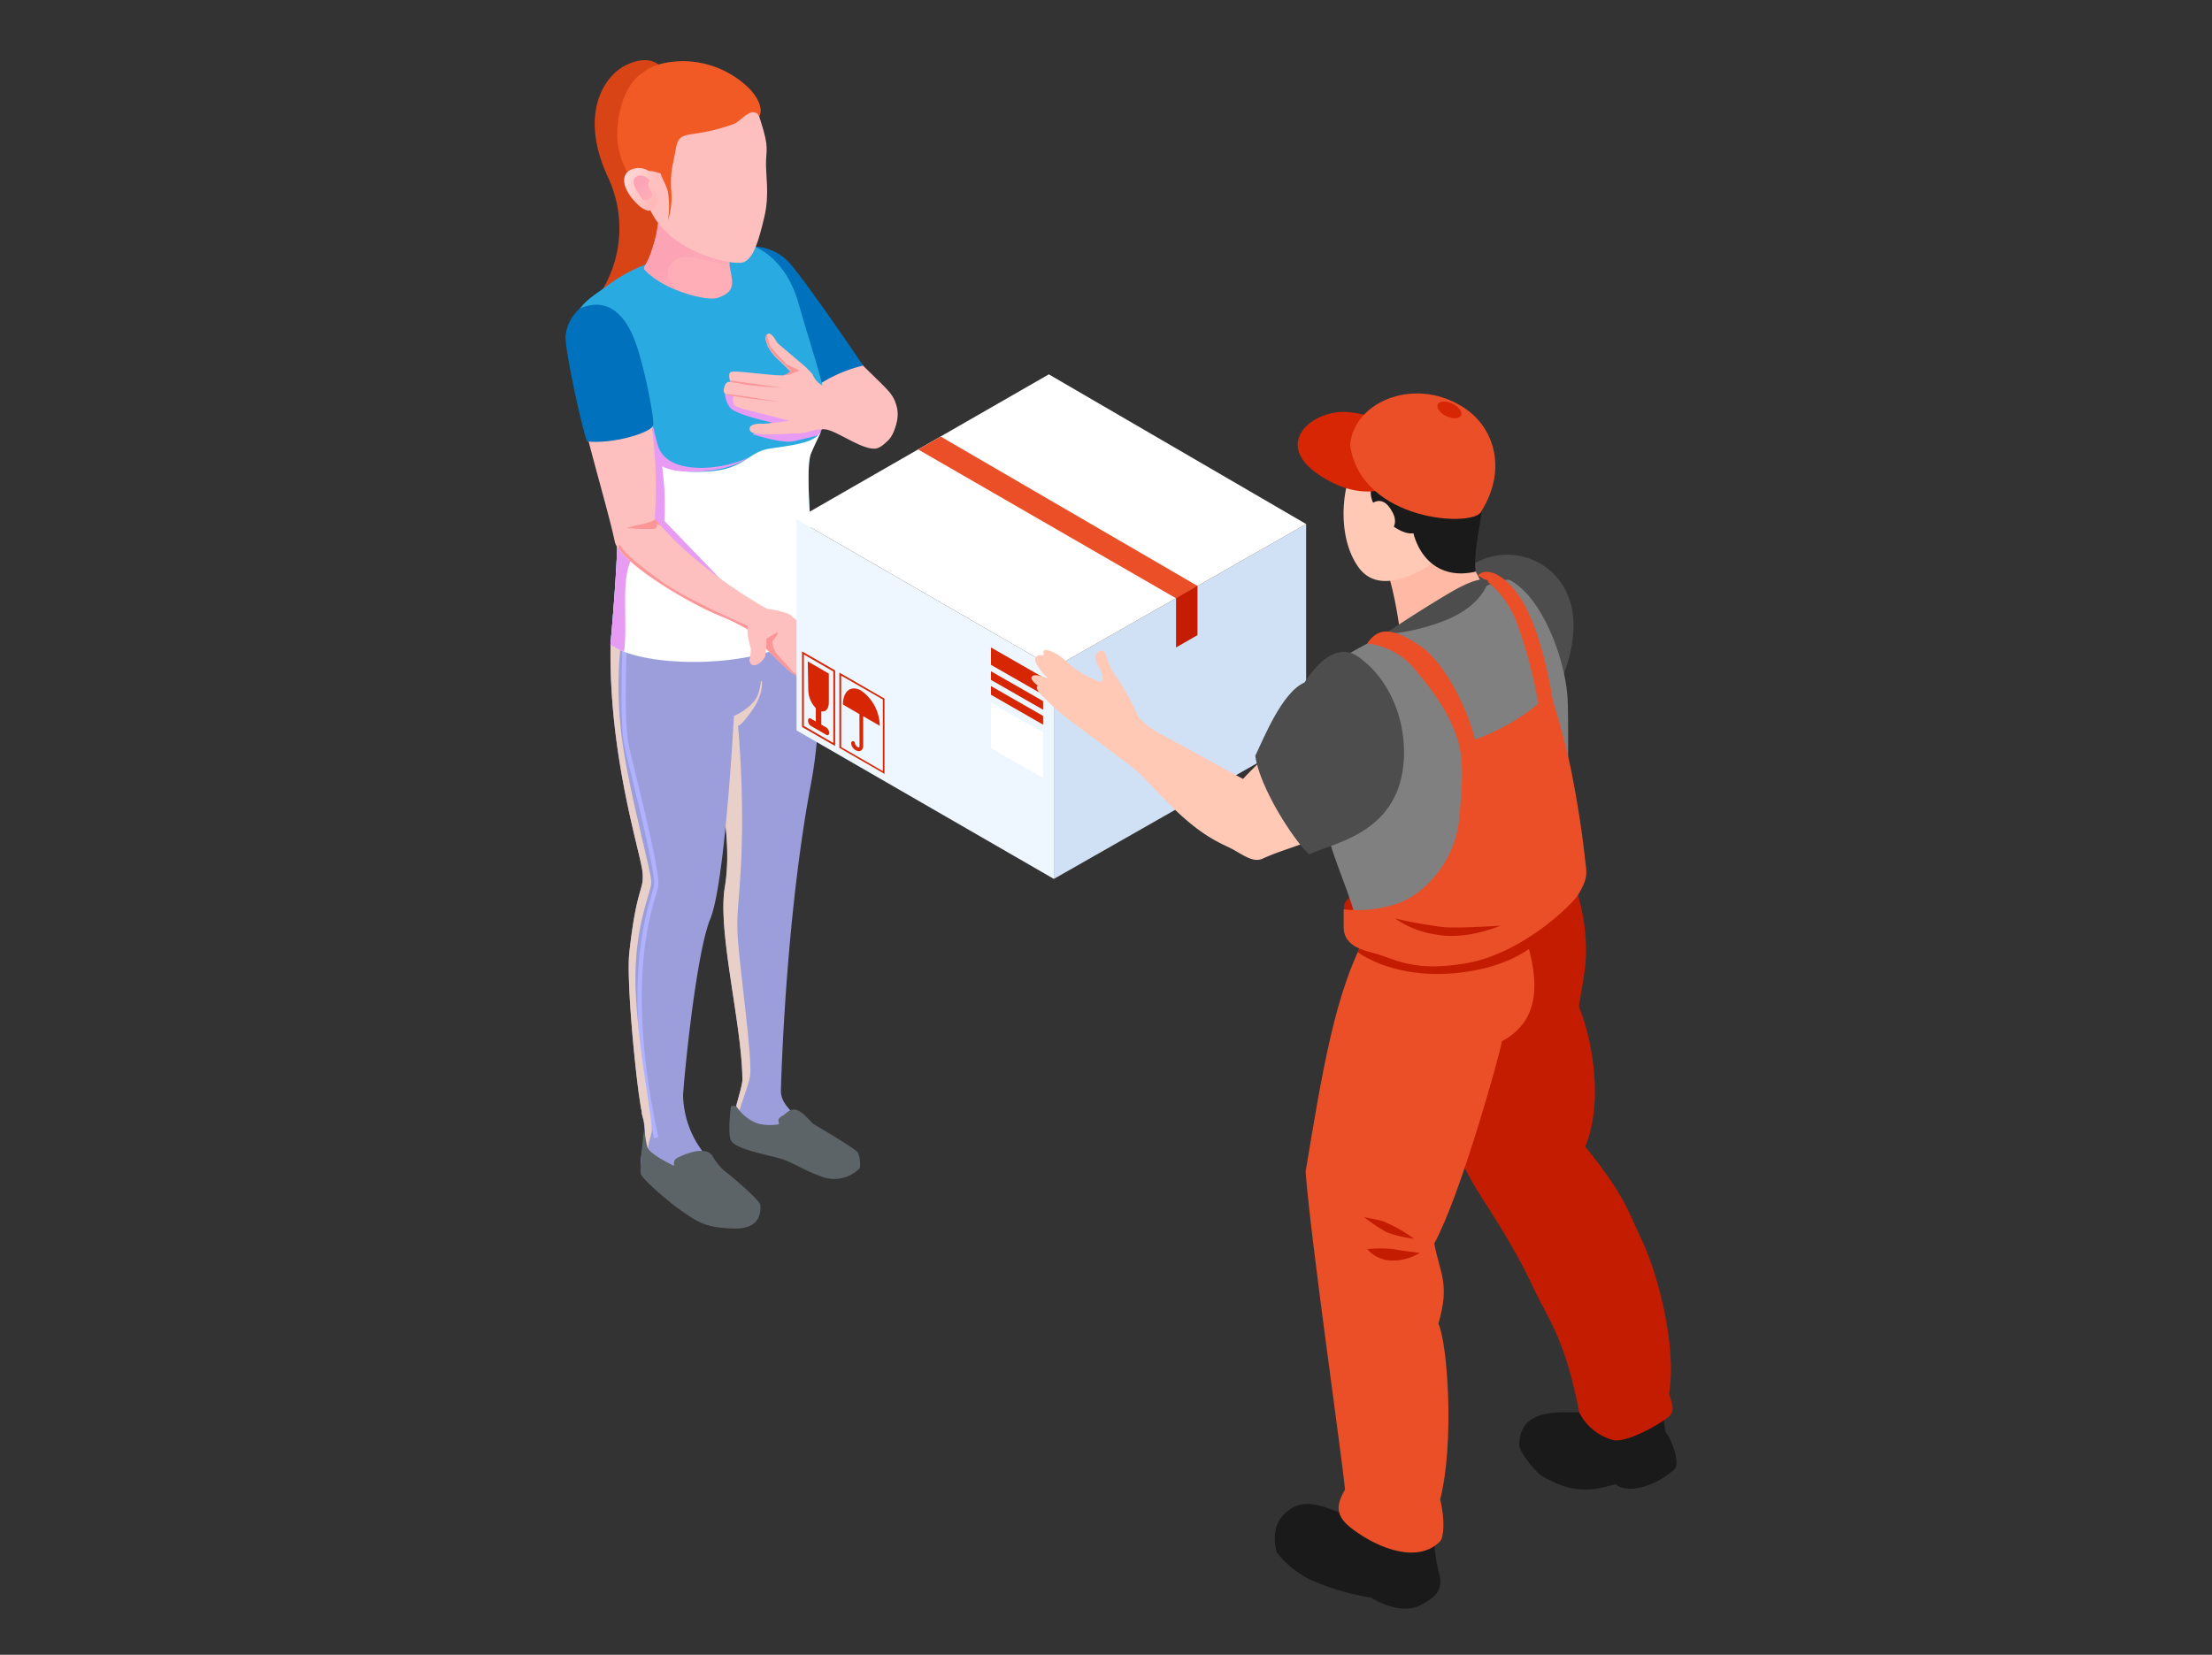 <svg xmlns="http://www.w3.org/2000/svg" xmlns:xlink="http://www.w3.org/1999/xlink" viewBox="0 0 294 220">
  <rect x="0" y="0" width="294" height="220" fill="#333333" stroke="none"/>
  <defs>
    <style>
      .cls-1 {
        isolation: isolate;
      }

      .cls-2 {
        fill: #9c9edb;
      }

      .cls-3 {
        fill: #e8d0c8;
      }

      .cls-10, .cls-11, .cls-3 {
        mix-blend-mode: multiply;
      }

      .cls-4 {
        fill: #5c6467;
      }

      .cls-5 {
        fill: #b0b2ff;
      }

      .cls-6 {
        fill: #febfbf;
      }

      .cls-7 {
        fill: #0071bc;
      }

      .cls-8 {
        fill: #d84416;
      }

      .cls-9 {
        fill: #29abe2;
      }

      .cls-10 {
        fill: #e79bf2;
      }

      .cls-11, .cls-20 {
        fill: #fff;
      }

      .cls-12 {
        fill: #fa9698;
      }

      .cls-13 {
        fill: #ffadb7;
      }

      .cls-14 {
        fill: url(#鍊踑臇蜸馯鳺艜_46);
      }

      .cls-15 {
        fill: #f15a24;
      }

      .cls-16 {
        fill: url(#鍊踑臇蜸馯鳺艜_43);
      }

      .cls-17 {
        fill: url(#鍊踑臇蜸馯鳺艜_46-2);
      }

      .cls-18 {
        fill: #eef6ff;
      }

      .cls-19 {
        fill: #d1e1f5;
      }

      .cls-21 {
        fill: #eb4f27;
      }

      .cls-22 {
        fill: #d62603;
      }

      .cls-23 {
        fill: #c41c00;
      }

      .cls-24 {
        fill: #1a1a1a;
      }

      .cls-25 {
        fill: #4d4d4d;
      }

      .cls-26 {
        fill: #ffb9a4;
      }

      .cls-27 {
        fill: gray;
      }

      .cls-28 {
        fill: #ffc9b6;
      }
    </style>
    <linearGradient id="鍊踑臇蜸馯鳺艜_46" data-name="鍊踑臇蜸馯鳺艜 46" x1="89.71" y1="32.71" x2="95.84" y2="40.47" gradientUnits="userSpaceOnUse">
      <stop offset="0.12" stop-color="#fca4b5"/>
      <stop offset="0.99" stop-color="#ffadb7"/>
    </linearGradient>
    <linearGradient id="鍊踑臇蜸馯鳺艜_43" data-name="鍊踑臇蜸馯鳺艜 43" x1="-5025.77" y1="26.2" x2="-5019.54" y2="23.39" gradientTransform="matrix(-1, 0, 0, 1, -4937.74, 0)" gradientUnits="userSpaceOnUse">
      <stop offset="0.12" stop-color="#feb9b8"/>
      <stop offset="1" stop-color="#ffdede"/>
    </linearGradient>
    <linearGradient id="鍊踑臇蜸馯鳺艜_46-2" x1="-5022.65" y1="23.97" x2="-5024.39" y2="26.18" gradientTransform="matrix(-1, 0, 0, 1, -4937.74, 0)" xlink:href="#鍊踑臇蜸馯鳺艜_46"/>
  </defs>
  <g class="cls-1">
    <g id="图层_1" data-name="图层 1">
      <g>
        <g>
          <g>
            <path class="cls-2" d="M109,155.65c-4.56-3.15-6.69-2.93-6.69-2.93s-5.67.39-5.06-3c.5-2.9,1.25-4.7,1.43-5.94a3.08,3.08,0,0,0,0-.59c-.15-7.37-3.31-19.43-2.33-25.19.72-4.29.11-9-.64-13.56a2,2,0,0,1-.06-.32c-.21-1.27-.41-2.52-.62-3.72A1.28,1.28,0,0,0,95,100c-.11-.77-.22-1.52-.31-2.25,0-.38-.09-.75-.14-1.11-.09-.72-.16-1.43-.18-2.08a17.86,17.86,0,0,1,.05-3,8.57,8.57,0,0,1,.31-1.66c1.84-6.41,13.83-8.18,13.83-8.18s1.21,12-.77,22.47c-3.06,16.19-3.87,35.71-4,40.88,0,2.13,2.81,3.9,4.13,4.67,1.86,1.07,5.46,3.47,5.46,3.47S113.53,158.8,109,155.65Z"/>
            <path class="cls-3" d="M98.09,96.49a143.32,143.32,0,0,1,.46,17.19c-.37,8.18-.87,7.55-.28,13.38s1.73,14.17,1.41,16.05-2.16,5.69-2.09,8.16a2.1,2.1,0,0,1-.27-1.54c.45-2.9,1.18-4.69,1.34-6a3.08,3.08,0,0,0,0-.59c-.15-7.37-3.31-19.43-2.33-25.19.72-4.29.11-9-.64-13.56a2,2,0,0,1-.06-.32c-.21-1.27-.41-2.52-.62-3.72A1.28,1.28,0,0,0,95,100c-.11-.77-.22-1.52-.31-2.25,0-.38-.09-.75-.14-1.11-.09-.72-.16-1.43-.18-2.08a17.86,17.86,0,0,1,.05-3,16.07,16.07,0,0,1,6.84-1s.34,1.7-1.47,4.12C98.39,96.63,98.09,96.49,98.09,96.49Z"/>
            <path class="cls-4" d="M105.24,147.56c1.07-.31,2.12,1.2,2.87,1.87,0,0,5.75,3.37,5.93,3.82a4.26,4.26,0,0,1,.24,2.05,4.73,4.73,0,0,1-5.07,1.13c-2.89-1.05-3.92-2-5.85-2.5s-5.71-1.25-6.2-2.3,0-4.55,0-4.55.61-.23.85.2a5.7,5.7,0,0,0,2.65,2.07,6.41,6.41,0,0,0,2.89.11c-.06-.27-.16-.53,0-.77a2.1,2.1,0,0,1,.54-.4c.26-.18.48-.4.74-.57A1,1,0,0,1,105.24,147.56Z"/>
            <path class="cls-2" d="M100.31,93.13a7.2,7.2,0,0,1-2.76,2.05s-1.16,22.17-3.15,27S90.75,145,90.79,145.74a12.87,12.87,0,0,0,3.63,8.55c3.47,3.4,5,4.06,4.94,4.58a4.24,4.24,0,0,1-4.87,2.58c-3.27-.54-4.18-.77-5.76-2.45s-3.27-2.81-3.52-4.12.89-3.9.21-6.37c0,0,0,0,0,0s-.07-.29-.12-.48a.39.39,0,0,0,0-.15c0-.16-.07-.37-.11-.57-.09-.57-.18-1.23-.3-2-.72-5.44-1.61-15.53-1.24-18.73,1-9,2-8.11,1.74-10.68s-4.49-15.4-4.24-30.14a1.93,1.93,0,0,1,.25-1c2.13-4.21,19.55,0,19.55,0S101.9,91.12,100.31,93.13Z"/>
            <path class="cls-5" d="M86.93,151.33c-4.16-19.44-1.35-28.89-.3-32.45.14-.48.26-.85.3-1.09.23-1.34-1.59-8.85-2.79-13.83-.54-2.21-1-4.12-1.19-5.06-.6-3.11-.23-12.51-.22-12.91l.57,0c0,.1-.38,9.73.21,12.78.18.92.64,2.83,1.18,5,1.67,6.9,3,12.71,2.8,14.06a11.86,11.86,0,0,1-.32,1.16c-1,3.51-3.82,12.86.31,32.16Z"/>
            <path class="cls-3" d="M87.21,157.48a5.16,5.16,0,0,1-1.82-2.4c-.25-1.31.82-3.9.09-6.37l-.06-.2s0,0,0,0-.07-.29-.12-.48a.39.39,0,0,0,0-.15c0-.19-.07-.37-.11-.57-.09-.57-.18-1.23-.3-2-.72-5.44-1.61-15.53-1.24-18.73,1-9,2-8.11,1.74-10.68s-4.49-15.4-4.24-30.14a1.93,1.93,0,0,1,.25-1c.66.16,1.16.32,1.16.32a54.08,54.08,0,0,0,0,12.31c.79,7,4,18.43,4,19.86s-2.17,5.53-2.1,13.17,2.31,18.43,2.17,20C86.48,151.45,85.1,154.08,87.21,157.48Z"/>
            <path class="cls-4" d="M94,153.12a3.63,3.63,0,0,0-1.79,0,10,10,0,0,0-2,.72c-.64.3-.66.55-.62,1.16-.83-.41-3.18-1.58-3.54-2.46a12,12,0,0,1-.37-2.42,4.89,4.89,0,0,0-.23,1.34c-.1,1.07-.35,3.79-.31,4.51S89,159.82,90,160.57c2.74,1.92,3.65,2.64,7.48,2.76s3.61-2.5,3.58-3.12-3.82-3.84-4.87-4.63a8,8,0,0,1-1.48-1.88A1.42,1.42,0,0,0,94,153.12Z"/>
            <path class="cls-6" d="M101.27,33.24s2.52-.45,5.66,4.67c2.79,4.54,4.8,7.74,8,10.92s4.11,3.67,4.24,5.72-.52,5.9-4.72,4.33-9.1-10.07-10.93-13.66S85,33.13,101.27,33.24Z"/>
            <path class="cls-7" d="M114.73,48.6a18.75,18.75,0,0,0-5.55,2.31C106.9,52.48,97.7,33.12,99,32.85a6.63,6.63,0,0,1,5.47,1.64C106,35.72,114.73,48.6,114.73,48.6Z"/>
            <path class="cls-8" d="M89.35,11.67s-.94-5.55-6.17-3c-3,1.48-6.19,6.6-2.41,14.81a15.94,15.94,0,0,1-.68,15s5.41-.85,7.34-2.66,1.32-3.41,1.07-9A126.14,126.14,0,0,1,89.35,11.67Z"/>
            <path class="cls-9" d="M109.72,54.2a6.29,6.29,0,0,1-.59,3.06v0c-.09.18-.18.38-.27.59-.32.65-.7,1.42-1.11,2.45-1.13,2.94,1.25,20.88.88,22.17s-.81,2.47-6.37,4.15c-6.19,1.9-14.92,1.7-19.31,0a8.86,8.86,0,0,1-1.82-.93s1.2-12.63.91-17.35c-.18-2.74-1.61-6.28-3-9.84-.07-.16-.14-.34-.2-.5a53.57,53.57,0,0,1-2.39-6.89c-2.35-9.77,1.39-10.93,4.36-13.2a20.85,20.85,0,0,1,8.07-3.65c4.4-1.09,9.16-1.86,10.5-1.72s5.17,2.06,6.78,7.87c1.4,5,2.92,9.27,3.42,12.2a8.61,8.61,0,0,1,.16,1.24A2,2,0,0,1,109.72,54.2Z"/>
            <path class="cls-10" d="M109.72,54.2a6.29,6.29,0,0,1-.59,3.06v0c-.09.18-.18.38-.27.59-1.13.27-2.54.63-3.35.81-1.57.37-5.47-.93-5.47-.93l2.54-1.56s-4.31-.93-5.42-1.84a3.29,3.29,0,0,1-.75-2.79c2.48-2.72,9.3-.5,13.13,1a8.61,8.61,0,0,1,.16,1.24A2,2,0,0,1,109.72,54.2Z"/>
            <path class="cls-11" d="M108.63,82.5c-.36,1.27-.81,2.47-6.37,4.15-6.19,1.9-14.92,1.71-19.31,0a9.68,9.68,0,0,1-1.82-.93s1.2-12.64.91-17.36c-.18-2.74-1.61-6.28-3-9.84.88-4.67,2.27-8.14,4.24-8.34,6-.64.15,12.16,8.34,12.52,7.57.34,7.22-2.56,10.81-3.08,4-.56,5.93-.89,6.74-2.32-.36.81-.83,1.7-1.38,3C106.62,63.27,109,81.21,108.63,82.5Z"/>
            <path class="cls-10" d="M99.34,80.69,85.26,72.84s-1.91.67-2.13,5.18c-.15,3,.16,6.12-.18,8.62a9.68,9.68,0,0,1-1.82-.93s1.2-12.64.91-17.36c-.18-2.88-1.75-6.62-3.24-10.34,3.6-3.85,6.89-7,6.89-7a74.07,74.07,0,0,0,1.74,8.19c1.31,4.27,9,3.18,12,1.63C96.9,62.78,90.45,63.32,88,62a39,39,0,0,1,.31,7.26Z"/>
            <path class="cls-6" d="M78,41.18s4.91-1.63,6.89,6.48c3.22,13.18,2.09,20,2.16,21.3,5.35,6.65,14.78,12,15,12s2.8.45,3.08.87,4.4,3,4.61,3.52,3.8,2.23,3.8,2.23l.42.79a1.15,1.15,0,0,1,.73.93c0,.65-.7.71-.7.71s.23,1-.57,1.11a15.52,15.52,0,0,1-3.88-1.21c-.1-.08-.18.07-.18.07s1.1.63,1.27,1.08.12,1.45-.93,1a38.09,38.09,0,0,1-4.48-2.61c-.73-.53-3.11-2.94-3.36-3.14a8.57,8.57,0,0,0-2.78-2.81A27,27,0,0,0,96,82C90.83,79.94,82.23,74.52,81.71,72c-1.13-5.54-6.89-23.65-6.13-28A3.65,3.65,0,0,1,78,41.18Z"/>
            <g>
              <path class="cls-12" d="M82.39,72.44c.5.82,1.45,1.91,5.32,4.7S99,83,99.28,83.17s1.64,1.59,1.64,1.59l1,.08,1.47-.82-.16.49-.57.78a3.27,3.27,0,0,0,.41,1.39c.37.53,2,2.24,2.31,2.63A33,33,0,0,0,109.85,92a1,1,0,0,0,.82-.1c-.12.26-.39.41-.93.18a39.53,39.53,0,0,1-4.48-2.6c-.73-.54-3.11-2.95-3.36-3.15a8.57,8.57,0,0,0-2.78-2.81A27,27,0,0,0,96,82c-4.57-1.86-11.89-6.35-13.81-9.13C82.23,72.49,82.31,72.3,82.39,72.44Z"/>
              <path class="cls-12" d="M109.4,90a2.8,2.8,0,0,1,.27.16c-.2-.1-.36-.16-.36-.16L107,87.78l-.17-.37,2.56,2.26A17.39,17.39,0,0,0,113,90.86c.8,0,1-.07.94-.46a1.39,1.39,0,0,0-.4-.81c-.17-.23-2.12-.49-2.55-.71s-2.31-1.44-2.31-1.44,1.33.74,2.46,1.26a8.6,8.6,0,0,0,2.37.59c.19.06.45.52.45.52l.39,0a.79.79,0,0,0,.18-.62.61.61,0,0,0-.37-.45l-2.85-1-1.74-1.15,1.76.93s2.28.79,2.71.9a1.09,1.09,0,0,1,.67.9c0,.65-.7.71-.7.71s.23,1-.57,1.11a15.52,15.52,0,0,1-3.88-1.21C109.48,89.84,109.4,90,109.4,90Z"/>
              <path class="cls-12" d="M88,70c-1.44-.9,0,.31-1.31.34s-3.45-.12-3.45-.12l1.2-.35C87,69.41,87.09,69,87.09,69c.3.37.6.72.9,1.07Z"/>
            </g>
            <path class="cls-6" d="M99.59,87.79a5.52,5.52,0,0,0,.2-1.59,9.78,9.78,0,0,1-.44-2.28A2.7,2.7,0,0,1,101,81.33c1.13-.36,2-.62,2.74,1s-1.77,2.19-1.88,2.67a16,16,0,0,1-.14,2.2C101.45,88,99.9,89.21,99.59,87.79Z"/>
            <path class="cls-6" d="M97.47,52.66h0a2.29,2.29,0,0,0,.07,1.16c.22.4,3.51,1.12,3.51,1.12l3.85,1s-3,.44-3.6.39-2,.1-1.6.94,5.06.34,6.36.35,1.85-.56,3.46-.55,5.57,3.25,7.27,2.45,3.35-4,2.06-6.29-4.37-1.26-5.8-1.26a12.23,12.23,0,0,1-3.65-.68A2.81,2.81,0,0,1,108,49.76a12.22,12.22,0,0,0-1.53-1.49c-.49-.42-2.75-2.32-3-2.55s-.57-.87-.72-1-.47-.63-.84-.2l0,0c-.33.41-.09.76.11,1.47a6.81,6.81,0,0,0,1.62,2l1.42,1.41a1.57,1.57,0,0,1-.89.5l-.2,0h0a12.76,12.76,0,0,1-1.56-.08h0c-1.86-.16-4.52-.5-5.1-.41s-.37.78-.3,1.16a.36.36,0,0,1,0,.21s0,0-.09,0c-.36-.06-.69.46-.73,1.15a.48.48,0,0,0,.2.41A2.23,2.23,0,0,0,97.47,52.66Z"/>
            <path class="cls-13" d="M96.61,26.17a85.23,85.23,0,0,0,.3,8.76c.36,2.38,1.15,3.8-1.54,4.67-1.54.5-7.31-1.09-9.72-3.78-.22-.33.42-.75,1-2.63a17,17,0,0,0,.92-6.46c0-3.7.17-7.1.17-7.1Z"/>
            <path class="cls-14" d="M97,35.13a5.22,5.22,0,0,1-1.84-.22c-3.67-.93-4.67-1.11-5.78,0s-.7,2.31.54,3.62a11.36,11.36,0,0,1-4.24-2.72c-.2-.31.43-.74,1-2.63a17.27,17.27,0,0,0,.93-6.46V25l9.2,8.41c0,.62.09,1.16.16,1.57A.65.65,0,0,0,97,35.13Z"/>
            <path class="cls-6" d="M92.9,8.53s6.1,1.29,7.69,6,1.33,4.87,1.23,6.74.5,4.49-.22,7.53-1.42,5.61-2.81,6.07-9.27-1.12-12.14-6.5S81.07,18,83.27,13C84.8,9.51,89.83,7.77,92.9,8.53Z"/>
            <path class="cls-15" d="M82.8,13.33c1.15-3.05,2.64-3.64,2.64-3.64s1.43-1.56,5.46-1.56a12.67,12.67,0,0,1,8.74,3.69c2.17,2.36,1.28,3.64,1.28,3.64l0,0A.89.89,0,0,0,99.73,15c-1,.42-1.46,1.22-2.3,1.52-5.92,2.09-7.11.5-7.6,3.24s-.76,3.74-2,3.31c-2-.7-1.9-.26-2.87,1.08A35.72,35.72,0,0,0,86.3,28s0,1.25-2.33-3.77C83.1,22.15,80.88,19.36,82.8,13.33Z"/>
            <path class="cls-16" d="M87.08,23.7a2.43,2.43,0,0,0-2.82-1.28c-2,.54-1.59,2.77.51,4.77s2.62-.36,2.72-.51S86.57,25.09,87.08,23.7Z"/>
            <path class="cls-17" d="M86.37,24s-.87-1-1.71-.58c-1.29.68.58,2.8.76,3.07s1.13.16,1.24-.49S85.71,24.79,86.37,24Z"/>
            <path class="cls-15" d="M89.51,21.34a13.41,13.41,0,0,0-.29,4.06,10.22,10.22,0,0,1-.45,3.94,12.19,12.19,0,0,0,0-3.86c-.38-1.41-1.12-2.17-1-2.94S89.51,21.34,89.51,21.34Z"/>
            <path class="cls-12" d="M104.18,49.83l-.2,0,.89,0,1.44-.57-1.71-.78s-2-2.09-2.22-2.45a11.36,11.36,0,0,1-.46-1.6c-.33.41-.09.76.11,1.47a6.81,6.81,0,0,0,1.62,2l1.42,1.41A1.57,1.57,0,0,1,104.18,49.83Z"/>
            <path class="cls-12" d="M99.3,51.17c1.21.18,4.75.4,4.75.4l-7.06-1a.36.36,0,0,1,0,.21C97.51,50.84,98.4,51,99.3,51.17Z"/>
            <path class="cls-12" d="M96.37,52.34a2.23,2.23,0,0,0,1.1.32h0c.31,0,1.72.3,2.89.41s3,.32,3.32.35c-.53-.08-6.23-1-6.81-1A1.83,1.83,0,0,1,96.37,52.34Z"/>
          </g>
          <path class="cls-7" d="M77.1,41a5.52,5.52,0,0,0-1.94,3.75c0,2.16,2.16,12.08,2.86,13.93,3.41.4,8.69-1.17,8.81-2.2s-1.26-8.13-2.49-11.3S80.85,39.39,77.1,41Z"/>
        </g>
        <g>
          <polygon class="cls-18" points="140.07 116.85 105.87 97.11 105.87 69.03 140.07 88.78 140.07 116.85"/>
          <polygon class="cls-19" points="140.07 116.85 173.6 97.75 173.6 69.67 140.07 88.78 140.07 116.85"/>
          <polygon class="cls-20" points="173.6 69.67 139.4 49.77 105.87 69.03 140.07 88.78 173.6 69.67"/>
          <polygon class="cls-21" points="159.18 77.91 125.03 58.04 122.04 59.76 156.31 79.54 159.18 77.91"/>
          <g>
            <polygon class="cls-22" points="131.71 88.39 138.64 92.36 138.64 90.05 131.71 86.08 131.71 88.39"/>
            <polygon class="cls-22" points="131.71 90.39 138.64 94.36 138.64 93.21 131.71 89.24 131.71 90.39"/>
            <polygon class="cls-22" points="131.71 92.37 138.64 96.34 138.64 95.18 131.71 91.21 131.71 92.37"/>
            <polygon class="cls-20" points="131.71 99.47 138.64 103.44 138.64 97.39 131.71 93.42 131.71 99.47"/>
          </g>
          <polygon class="cls-23" points="159.16 77.88 156.31 79.52 156.31 86.08 159.16 84.44 159.16 77.88"/>
          <g>
            <path class="cls-22" d="M114.24,99.06c0,.19,0,.27-.1.31a.69.69,0,0,1-.51-.58.25.25,0,0,0-.25-.25.25.25,0,0,0-.25.25,1.16,1.16,0,0,0,1,1.08.55.55,0,0,0,.46-.23,1,1,0,0,0,.14-.58V95.22l2.2,1.27a5.84,5.84,0,0,0-2.45-4.66c-1.34-.78-2.44,0-2.44,1.84l2.19,1.27Z"/>
            <path class="cls-22" d="M106.6,96.65,111,99.18V89.13L106.6,86.6Zm.24-9.64,3.92,2.26v9.51l-3.92-2.27Z"/>
            <path class="cls-22" d="M111.56,89.42v10l6,3.46v-10Zm5.78,13.1-5.54-3.2v-9.5L117.34,93Z"/>
            <path class="cls-22" d="M107.43,91.75a3.54,3.54,0,0,0,1,2.39v1.78l-.67-.39c-.2-.11-.36,0-.36.28a.85.85,0,0,0,.36.69l2.08,1.2c.2.12.36,0,.36-.27a.88.88,0,0,0-.36-.7l-.68-.39V94.57c.6.12,1-.34,1-1.2V89.55l-2.8-1.62Z"/>
          </g>
        </g>
        <g>
          <path class="cls-24" d="M190.36,197.52H178.72c.26,2.1.52,3.71.49,4-2.68-.92-5.22-2.39-7.52-1s-2.58,3.67-2,5.86a13,13,0,0,0,4.44,3.62,31.92,31.92,0,0,0,8.08,2.4c1.91,1.15,4.61,2.06,6.6,1s3.07-2,2.46-4.24C190.25,205.43,190.27,198,190.36,197.52Z"/>
          <path class="cls-24" d="M221.33,190.32c-.92-7.14-1-17.49-2.38-20.77-4.35,0-7.1.4-10,2.62,1,3.59.74,12,1.22,13.45.72,2.16.53,2.21-1.7,2.15-3.39-.1-6.54.55-6.54,4.34,0,.94,2.15,3.61,3.05,4.15,4.79,2.85,7.8,1.53,9.74,1.06,1.66,1.42,5.55.17,7.85-2C223.37,194.65,222.16,191.19,221.33,190.32Z"/>
          <path class="cls-23" d="M178.65,120.9c-.27-1.58,2-2.32,3.07-2.56s1.88,3.82,1.64,3.76S179.14,123.86,178.65,120.9Z"/>
          <path class="cls-25" d="M192.4,78.72a4.86,4.86,0,0,1,2.51-3.14H195a8.69,8.69,0,0,1,13.51,3.89c1.87,4.8-.8,12.29-3.54,14.88-2.07,2,1.87,6.53.12,8.8s-15.17-4.82-15.38-11.83C189.59,87.88,192.14,79.25,192.4,78.72Z"/>
          <path class="cls-26" d="M192.49,68.42c1.21,2.94,6.84,13.81,6.84,13.81l-12.81,6.42s-.41-9.06-3-15.16S192.49,68.42,192.49,68.42Z"/>
          <path class="cls-23" d="M185.71,118.79c.83-2.18,1.23-2.91,3.55-3s4.81.35,7.25.13a38.74,38.74,0,0,0,10.22-2.58c1.34-.5,3.47,6.34,3.86,9.71.54,4.65-.05,6.35-.74,10.77,1.8,4.42,3.3,12.6.85,18.63,5.21,6.43,5.65,8.47,7.45,12.27,2.54,5.35,4.7,15,3.68,20.52.3,1.28,1,2.3-.18,3.23s-5.28,3.31-7.2,3a7.16,7.16,0,0,1-4.55-3.68c-1.84-9.7-4.06-12.27-6-16.39-3.08-6.67-7-12-8.4-14.58-2.7-4.91-3.79-8.39-6.31-13.39-1.94-3.86-4.58-7.87-5.27-12.21C183.33,127.18,184.29,122.51,185.71,118.79Z"/>
          <path class="cls-21" d="M181.49,124.55c1.32-2.4,20.11-4.33,19.87-4.21.94,3.72,6.2,13.88-1.73,18.09-.26,1.65-5.51,20.55-9,26.89.78,4.09,2.1,5.32.55,10.66,1.23,2.62,2.15,15.85.24,23.36.67,2.78.46,5.07,0,5.56-2.83,2.93-7.92,1.16-11.58-1.55-2.36-1.75-2.33-3.13-1.07-5.31-.43-4.53-4.6-33.52-5.24-42.25C175.74,142.43,177.47,131.89,181.49,124.55Z"/>
          <path class="cls-23" d="M205.62,123.89s-2.66,4.34-11.48,5.41-13.67-2.71-13.67-2.71l1-2s9.64,2.19,15.62-.23A78.61,78.61,0,0,1,205,121.4Z"/>
          <path class="cls-27" d="M179.35,86.88c1.84-1.16,19.69-10.63,21.34-9.75,4.28,2.28,7.16,10.16,7.62,15.12.3,3.2-.1,18.17.2,20.81,1.79.75,2.34,1.3.76,2.83,1.46,1.49.44,2.21-1,3.74s-11.54,8.06-15.85,8.06c-6,0-9.87-1.16-11.43-2.32-1.09-.81-1.69-1.92-.71-2.75-.55-3.14-3.22-8.74-3.76-11.67-1.09-6-2.81-10.31-3.12-16.46C173.15,89.63,175.87,89.07,179.35,86.88Z"/>
          <path class="cls-21" d="M193.93,99a29.08,29.08,0,0,0,12.13-6.82,98.06,98.06,0,0,1,2.77,10.25c1.43,7.27,1.73,11.08,1.94,12.6.17,1.3.09,2.09-1,3.9-.79,1.33-7.52,7.91-15,9.15-7.08,1.17-9.3-.6-12.28-1.4-1.35-.37-3.9-.93-3.9-3.41V120.9a16.94,16.94,0,0,0,7.13-.76c3.7-1.29,7.68-5.7,8.21-11.15S194.43,101.3,193.93,99Z"/>
          <path class="cls-28" d="M178.92,64.9c.75-3.63,2.4-6.73,6-7.59a9.68,9.68,0,0,1,9.5,3.45c2.77,3.45,1.93,7.25-.52,10.6a17,17,0,0,1-5.2,4.56c-2,1-5.91,2.63-8.15-.52C178.47,72.49,178.24,68.21,178.92,64.9Z"/>
          <path class="cls-24" d="M179.44,59.13c1.25-.21.76-1.37,1.89-2a13.73,13.73,0,0,1,9-1.19c5.68,1.19,9.06,4.08,6.81,8.62.44,2.33-1.48,8.32-1,11.43-4.15,1-7.22-1.15-8.29-5.1-2.31.4-6.61-4.06-5.47-6.1C178.14,65.73,178,59.39,179.44,59.13Z"/>
          <path class="cls-28" d="M181.72,67.53s1.8-2.45,3.38.61c1.31,2.53-1.92,3.44-1.92,3.44Z"/>
          <path class="cls-22" d="M186.39,63.84s-4.21,3.75-10.9-.59-.79-9,3.84-8.44a13.74,13.74,0,0,1,7.06,2.76Z"/>
          <path class="cls-21" d="M179.44,59.13c.53-5.91,9-9.26,15.48-4.69,3.54,2.5,5.47,7.82,2,13.49C196.18,70.21,180.84,69.45,179.44,59.13Z"/>
          <path class="cls-22" d="M191.1,53.76c-.22.46.29,1.16,1.14,1.57s1.73.37,1.95-.09-.29-1.17-1.15-1.58S191.32,53.29,191.1,53.76Z"/>
          <path class="cls-23" d="M199.41,123.07s-4.41,1.92-8.36,1.2a12.63,12.63,0,0,1-5.64-2.17,61.71,61.71,0,0,0,6.51,1.17C194.11,123.43,199.41,123.07,199.41,123.07Z"/>
          <path class="cls-23" d="M188.71,166.56a6.76,6.76,0,0,1-4.15,1,4.42,4.42,0,0,1-2.84-1.49,16.24,16.24,0,0,1,3.49,0C186.56,166.33,188.71,166.56,188.71,166.56Z"/>
          <path class="cls-23" d="M187.93,164.68a19.57,19.57,0,0,0-4.24-2.37c-1.33-.31-2.38-.49-2.38-.49a22.59,22.59,0,0,0,3,2A14.3,14.3,0,0,0,187.93,164.68Z"/>
          <path class="cls-21" d="M196.41,76.52s3.06,1.31,5,5.79A62.82,62.82,0,0,1,204.55,94l1.84-.79s-1.25-8.81-4.17-13.48C200.16,76.43,197.59,75.26,196.41,76.52Z"/>
          <path class="cls-25" d="M184,84.32s4-2.73,8.61-5.46,5.2-1.6,5.2-1.6-.66,3-5.2,5A27,27,0,0,1,184,84.32Z"/>
          <path class="cls-21" d="M181.72,85.56a9.46,9.46,0,0,1,6.5,3.64c3,3.59,5.29,6.93,6.1,11.54.65,3.76,2,1.43,1.86-1.33s-3.49-10.87-7.43-13.54S183.06,83.55,181.72,85.56Z"/>
          <path class="cls-28" d="M149.47,97.17l3.59-.19s4,2.1,7.15,3.84,5,2.74,5,2.74a52.31,52.31,0,0,1,6.31-5.75,26.89,26.89,0,0,1,6.39-3.08l5.87,11.5a42.54,42.54,0,0,1-6.47,4.27c-5.46,2.31-6.9,2.47-9.48,3.65-1.39.64-2.78-.68-4.57-1.53s-4.25-2-8.27-6.15-6.63-6.74-6.63-6.74Z"/>
          <path class="cls-25" d="M180.47,87.28c-2.78-1.92-5.52,1-7.09,3.46-3,1.3-5.43,7.46-6.54,9.74.58,4.25,5.16,11.32,7.17,13.12,2.74-1.43,10.93-2.51,12.38-10.9C187.35,97.09,185.21,90.56,180.47,87.28Z"/>
          <path class="cls-28" d="M156.14,98.61s-4.19-1.94-5-3.63a31.06,31.06,0,0,0-3-5.34c-1.29-1.69-.91-3.53-2-3.06-.57.24-.75.92-.13,2s.74,2.33.18,2.07A19.08,19.08,0,0,1,143,89c-.84-.57-1.49-1.41-2.48-2-2.42-1.37-1.76.1-1.76.1s-1.43-.22-1.13.86a6.16,6.16,0,0,0,1.73,2.26s-1.65-.71-2.15-.33.73,1.27.73,1.27-.47.25.4,1.16a35.77,35.77,0,0,0,3.94,3.53c1.52,1.09,9,6.75,9,6.75Z"/>
        </g>
      </g>
    </g>
  </g>
</svg>
